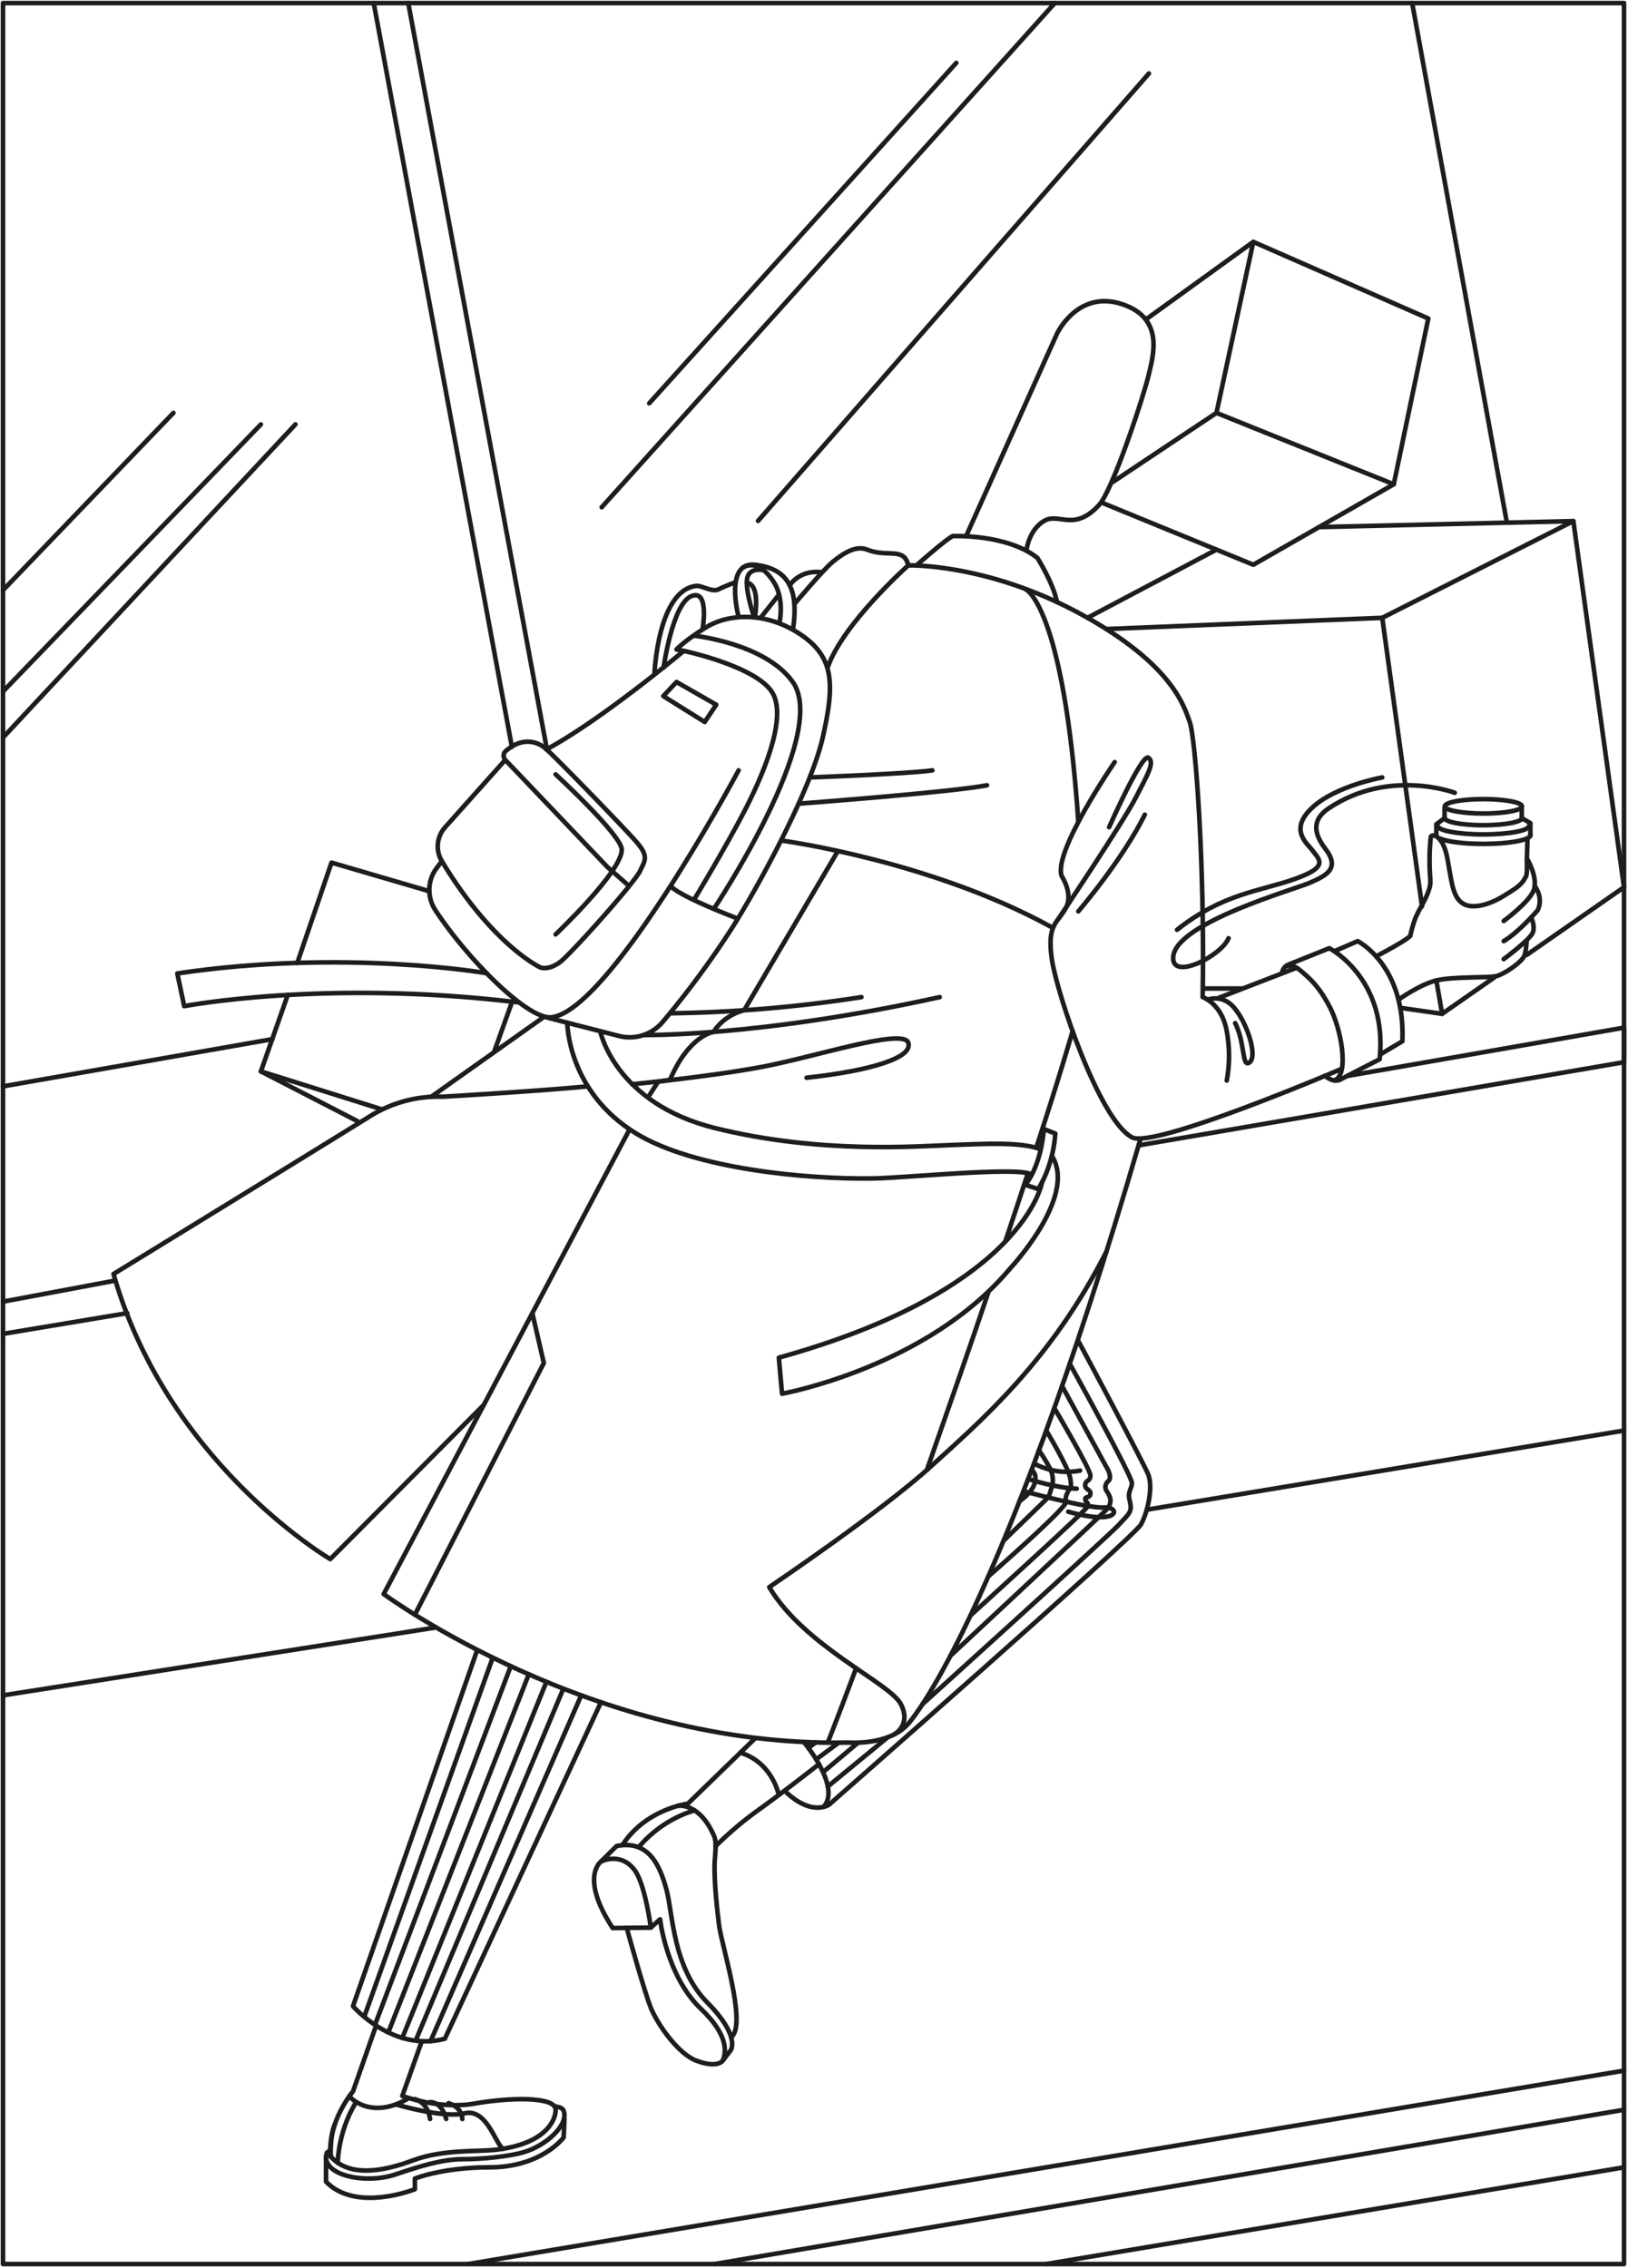 <?xml version="1.0" encoding="UTF-8"?> <svg xmlns="http://www.w3.org/2000/svg" viewBox="0 0 707.04 985.07"> <defs> <style>.cls-1,.cls-2{fill:none;stroke:#1d1d1b;stroke-linejoin:round;stroke-width:2px;}.cls-1{stroke-linecap:round;}</style> </defs> <title>Монтажная область 1 copy</title> <g id="рамка"> <rect class="cls-1" x="1.31" y="1.33" width="704" height="982"></rect> </g> <g id="фон"> <line class="cls-1" x1="222.31" y1="324.33" x2="162.31" y2="1.33"></line> <line class="cls-1" x1="237.31" y1="324.33" x2="177.31" y2="1.33"></line> <polyline class="cls-1" points="585.07 467.33 705.31 446.33 705.31 461.33 495.31 497.33"></polyline> <line class="cls-1" x1="1.31" y1="565.33" x2="49.31" y2="556.33"></line> <line class="cls-1" x1="1.31" y1="579.33" x2="55.31" y2="570.33"></line> <line class="cls-1" x1="75.31" y1="179.33" x2="1.31" y2="256.33"></line> <line class="cls-1" x1="113.31" y1="184.33" x2="1.31" y2="300.33"></line> <line class="cls-1" x1="128.31" y1="184.33" x2="1.31" y2="320.33"></line> <line class="cls-1" x1="281.96" y1="175.16" x2="415.31" y2="27.33"></line> <line class="cls-1" x1="261.31" y1="220.33" x2="458.11" y2="1.33"></line> <line class="cls-1" x1="329.23" y1="226.23" x2="498.98" y2="31.91"></line> <line class="cls-1" x1="654.31" y1="226.33" x2="613.31" y2="1.33"></line> <line class="cls-1" x1="498.53" y1="655.62" x2="705.31" y2="621.33"></line> <line class="cls-1" x1="189.41" y1="706.84" x2="1.31" y2="736.33"></line> <line class="cls-1" x1="203.31" y1="983.33" x2="705.31" y2="899.33"></line> <line class="cls-1" x1="310.31" y1="983.33" x2="705.31" y2="916.33"></line> <line class="cls-1" x1="454.31" y1="983.33" x2="705.31" y2="941.33"></line> <line class="cls-1" x1="1.31" y1="471.83" x2="118.31" y2="451.33"></line> <polyline class="cls-1" points="498.22 138.34 544.31 105.05 620.31 138.33 605.31 210.33 544.31 245.28 479.37 218.67"></polyline> <polyline class="cls-1" points="483.31 209.33 528.31 179.33 605.31 210.33"></polyline> <line class="cls-1" x1="544.31" y1="105.04" x2="528.31" y2="179.33"></line> <line class="cls-1" x1="472.31" y1="268.33" x2="528.31" y2="238.72"></line> <polyline class="cls-1" points="648.92 424.58 626.31 440.33 608.25 437.75"></polyline> <polyline class="cls-1" points="572.84 228.93 683.31 226.33 705.31 385.33 663.06 414.74"></polyline> <line class="cls-1" x1="539.29" y1="429.33" x2="523.31" y2="429.33"></line> <polyline class="cls-1" points="480.44 273.2 600.31 268.33 683.31 226.33"></polyline> <line class="cls-1" x1="626.31" y1="440.33" x2="623.81" y2="425.83"></line> <line class="cls-1" x1="600.31" y1="268.33" x2="617.58" y2="393.67"></line> <polyline class="cls-1" points="186.45 387.08 143.97 374.66 129.09 418.26"></polyline> <polyline class="cls-1" points="124.97 432.11 113.31 465.33 155.31 486.99"></polyline> <line class="cls-1" x1="165.31" y1="481.66" x2="113.31" y2="465.33"></line> <line class="cls-1" x1="222.31" y1="435.33" x2="214.61" y2="456.83"></line> </g> <g id="Слой_4" data-name="Слой 4"> <path class="cls-1" d="M419.81,232.33,459,145.05s8.83-19.15,28-13.05c18.87,6,13.78,22.51,12,30.32-2.09,9.16-15.69,50.49-21.67,57-11,12-17.5,3-24,7s-7.5,12.39-7.5,12.39"></path> <path class="cls-1" d="M398.31,245.28s13-11.45,15.5-12.45c0,0,23.5-1,36.75,9.5,0,0,7,11.14,8.46,19.14"></path> <line class="cls-1" x1="330.31" y1="268.33" x2="338.25" y2="258.33"></line> <path class="cls-1" d="M343.56,253.45s4-5.7,12.55-5"></path> <path class="cls-1" d="M345,262.33s12.63-15,16.58-18.25c5.54-4.53,10.53-7.13,15-5.36,9,3.61,16-1.35,17.87,6.84,0,0-28.49,25.35-35,44.35"></path> <path class="cls-1" d="M301.31,276.08s31,3.24,43,20.13C360.56,319.08,310,394.77,310,394.77"></path> <path class="cls-1" d="M284.25,292.26s1.53-36.1,18.2-37.79c2.32-.24,6.86,2.86,9.53,1.52s6.73-2.85,6.73-2.85"></path> <path class="cls-1" d="M338.56,270.16s1.88-8-1.38-15.33c-.59-1.35-6.87-12.88-14.62-8.27"></path> <path class="cls-1" d="M320.64,267.33s-6.21-23.85,7.67-22c12.87,1.67,18.81,9.23,16.14,27.49"></path> <polygon class="cls-1" points="288.06 302.33 293.81 296.21 311.06 306.08 306.06 313.58 288.06 302.33"></polygon> <path class="cls-1" d="M319.86,398.76s-22.83-8.65-28.08-13.4"></path> <path class="cls-1" d="M320.78,334.58s-55.67,104.17-81.22,107.25c-10.28,1.24-36.76-25.54-50.55-46.64a15.83,15.83,0,0,1,.65-18.19l2.23-3"></path> <path class="cls-1" d="M273.26,384.85l-9.36-8.19-.18-.17-44.2-46.36a2.73,2.73,0,0,1,.2-4c10-8.57,17.59-.69,17.59-.69,4.76,4.24,31.67,32,38.17,39.18s4.83,8.67,2.5,13.67-29.67,35.66-34.67,39.5c-4.19,3.21-7.42,2.73-8.35,2.49a2.43,2.43,0,0,1-.47-.19c-2.19-1.08-21.72-11.49-42.6-46.09a12.39,12.39,0,0,1,1.37-14.63l26.2-29.35"></path> <path class="cls-1" d="M241.31,336.33s28.77,26.49,28.73,32.74c-.05,9.59-28.73,36.76-28.73,36.76"></path> <path class="cls-1" d="M363.64,370.06l-40.46,68.71s-8.53,1.82-13.28,9.42c0,0-10.62,1.34-18.94,20.83l-5.15.81-3.7,5.75"></path> <path class="cls-1" d="M260.66,447.86s6.36,31.37,50,42.13c45.6,11.26,87.67,7.84,102.17,7.34s30-1.5,39,1.75"></path> <path class="cls-1" d="M246.37,444.2s0,29.88,29.94,48.13c25.22,15.37,74,19.91,102.5,19.5,14.63-.22,61-5,68.5-2"></path> <path class="cls-1" d="M255.3,471.83c-22.52,2.16-63,4.5-63,4.5a55.83,55.83,0,0,0-31.5,8.41c-29.64,18.42-111.5,68.59-111.5,68.59,23.5,82.5,94.14,123.82,94.14,123.82l66.63-66.92"></path> <path class="cls-1" d="M273.05,491.22,166.64,692.33s90.67,67,201.67,64.5c0,0,17.5,1.5,26-8,0,0,39-41.5,101-254.17"></path> <polyline class="cls-1" points="231.19 570.33 236.18 591.99 180.18 701.3"></polyline> <path class="cls-1" d="M452.53,513.56S445,560,338.25,589.66l1.39,15.67s63-11.34,99-54.34c0,0,29.5-31.33,18.17-49"></path> <path class="cls-1" d="M453.31,490.35s-.67,14.86-8,24.25l5.57,1.83s6.45-9.44,7.44-24.1Z"></path> <path class="cls-1" d="M394.43,245.56s35.84-1.09,77.88,22.77c37,21,41.89,38.31,44.39,45.25s6.61,62.25,5.61,119.5c0,0,8.3,2.73,10.47,14.78a58.91,58.91,0,0,1,0,21.44"></path> <path class="cls-1" d="M445.31,255.83s16.5,6.5,23,101"></path> <path class="cls-1" d="M556.75,422.73a4.63,4.63,0,0,1,2.73-3.74l17.83-7.16s25.5,13.08,21.86,48.24c0,0-14.06,7.18-17.39,9,0,0-3,1.17-6.3-1.82"></path> <path class="cls-1" d="M599.38,458l9.68-5.76c1.33-33.16-19.42-43.48-19.42-43.48l-10.08,4.36"></path> <path class="cls-1" d="M607.35,434.19s9.21-6.61,16.46-8.36,22.78-1.06,26-1.86,10.05-5.29,12-8.38c.94-1.46,1.22-6.83,1.22-6.83"></path> <path class="cls-1" d="M653.06,416.58s11.33-8.42,12.58-11.42-.69-6.68-.69-6.68"></path> <path class="cls-1" d="M653.06,408.76c6.67-3.93,14.75-13.43,14.75-13.43s2.75-4.75-1.25-10.5"></path> <path class="cls-1" d="M653.06,400s11.1-8.13,13.05-13.38-2.73-13.38-2.73-13.38"></path> <path class="cls-1" d="M597.63,415.36S610,409,612.48,406.49a53.47,53.47,0,0,1,2.33-8c2.16-4.86,5-8.43,6.22-13.65.48-2-.21-5.27-.16-10.49a88.52,88.52,0,0,1,.52-10.76c.14-1.53,5.22-1.5,7.2,9.25s2.34,16.63,6.62,19.5c3.76,2.53,10.82,1.09,17.85-3.22s8-5.27,9.71-8.57c.63-1.2.33-6.58.33-6.58l.28-9.33"></path> <polyline class="cls-1" points="664.64 362.86 664.64 357.49 660.89 355.33 660.89 351.08"></polyline> <polyline class="cls-1" points="627.37 350.83 627.37 355.33 623.81 357.99 623.81 362.86"></polyline> <ellipse class="cls-1" cx="644.23" cy="350.2" rx="16.76" ry="3.13"></ellipse> <path class="cls-1" d="M627.46,355.28c0,1.73,7.51,3.13,16.77,3.13S661,357,661,355.28"></path> <path class="cls-1" d="M624.42,358.72c0,2,8.87,3.69,19.82,3.69s19.82-1.65,19.82-3.69"></path> <path class="cls-1" d="M625.4,364.2c3.11,1.37,10.37,2.33,18.84,2.33,11.29,0,20.44-1.7,20.44-3.81"></path> <path class="cls-1" d="M631.81,344.33s-28.58-10.79-54.75,6.75c-5.25,3.52-8.25,8.75-1.5,17.5s.25,11.75-6.5,14.75-57.83,17.26-59.5,32c-1.25,11.06,20.75,0,24-7.83"></path> <path class="cls-1" d="M600.31,337.66s-20.21,3.57-30.47,13.17-2,15.6.1,18.46c2.82,3.91,7.66,7-7.25,12.34-15.73,5.64-31.25,6.2-51.5,22.2"></path> <path class="cls-1" d="M388.31,753.32s7.68-4.07,2.9-13.24-41.82-25-57.13-50.75c0,0,48.69-32.81,70.29-52.5s51.95-45.51,76.19-93.32"></path> <path class="cls-1" d="M331.59,247.62s-6.53-1.44-7.16,4,2.87,15.75,2.87,15.75"></path> <path class="cls-1" d="M291.78,440.08a587.66,587.66,0,0,0,82.33-7"></path> <path class="cls-1" d="M371.82,724.55c-4.17,11.16-8.28,22-12.3,32.23"></path> <path class="cls-1" d="M429.18,561.41c-8.13,24.22-17.36,50.47-26.65,77.07"></path> <path class="cls-1" d="M446.42,509.55c-3,9.21-6.32,19.18-9.84,29.73"></path> <path class="cls-1" d="M465.83,447.86s-5.57,19.46-15.79,50.66"></path> <path class="cls-1" d="M340.38,365.22s63.9,8.73,115.86,37.22"></path> <path class="cls-1" d="M484.11,331s-26.92,39.06-23,49.54c0,0,5.33,7.92,1.58,14.23s-8,7.06-5.88,21.81,20.55,69.81,34.83,77.41c9.55,5.09,90.82-29.66,90.82-29.66"></path> <path class="cls-1" d="M459.89,398.76s28.05-41.93,33.3-52.18,8.5-15.58,5.5-17.5c-2.83-1.81-17,30.18-17,30.18"></path> <path class="cls-1" d="M468.31,395.83s19.13-22.25,28.88-42"></path> <path class="cls-1" d="M558.05,420s2.63-1.94,6.63,1.44,7.91,6.54,12.84,15.91,8.66,29.48,2,31.92"></path> <line class="cls-1" x1="529.32" y1="433.38" x2="563.08" y2="420.34"></line> <path class="cls-1" d="M524.47,434.19a10.12,10.12,0,0,1,9.27,1.39c6.7,4.75,13.51,24.07,8.45,26.12-2.72,1.11-1.62-9.17-5.75-17.31"></path> <path class="cls-1" d="M346.84,349.06s67-5.05,81.82-8"></path> <path class="cls-1" d="M351.67,337.66s43.27-1.58,53.27-3.08"></path> </g> <g id="Слой_5" data-name="Слой 5"> <path class="cls-1" d="M207.14,717,153.31,871.33s17.23,20.15,39.89,14.15L261,739.33"></path> <line class="cls-1" x1="214" y1="719.95" x2="158.22" y2="875.85"></line> <line class="cls-1" x1="221.82" y1="723.67" x2="162.9" y2="879.3"></line> <line class="cls-1" x1="229.65" y1="727.2" x2="168.67" y2="882.64"></line> <line class="cls-1" x1="237.06" y1="731.08" x2="174.7" y2="885.15"></line> <line class="cls-1" x1="244.33" y1="734.23" x2="180.99" y2="885.15"></line> <line class="cls-1" x1="252.42" y1="736.33" x2="186.96" y2="886.6"></line> <path class="cls-1" d="M162.9,881l-9.59,27.34s-11.33,13.33-9.67,28.33"></path> <path class="cls-1" d="M183,887.08l-8.28,23.25s16.09,6,31.18,3.33,35.43-3.27,35.43,2.67c0,4.5-4.25,14.75-25.67,17.33-8,1-23.06-.33-36.39,4.67s-27.69,7.25-35.61-1.67c0,0-.49-8.57,1.76-14"></path> <path class="cls-1" d="M151.75,910.39c-.19.26,9.29,10.79,25.8.86"></path> <path class="cls-1" d="M172,914s20.3,6.13,29.8,3.88,13.23,12.85,16.61,15.42"></path> <path class="cls-1" d="M154.71,913s-7.24,10.35-8.07,26.36"></path> <path class="cls-1" d="M180.18,911.72s5.52,1.06,6.6,8.61"></path> <path class="cls-1" d="M186.78,913s4.86-.51,7,7.31"></path> <path class="cls-1" d="M194.78,913.45s5.76,1.48,6,6.88"></path> <path class="cls-1" d="M142.06,934.83s-2.25,4.27,3.25,7.88,17.15,4.87,26.7,1.62,20-6.54,28.8-6.54,20.18-1.18,26.5-3c9.75-2.75,19.75-11.88,17.5-17.94,0,0-.18-1.67-4-2"></path> <path class="cls-1" d="M245.13,920.33l-.32,8s-9.5,13-32.32,13c-20.27,0-32.31,4.87-32.31,4.87v4.63s-25.47,10.25-38.58-3.25V936.66l1.87-3.41"></path> <path class="cls-1" d="M468.28,582.36s29.31,54.67,30.57,58.46c1.84,5.5-.33,15.79-3.33,21.29S360.11,783.77,360.11,783.77s-7.41,5.48-19.17-5.81"></path> <path class="cls-1" d="M464.6,592.31s27,48.64,27,51.83c0,2.35-2,3.6-1,7.48,1.2,4.92.22,5.37-4.78,10.71s-85.09,77.75-85.09,77.75"></path> <line class="cls-1" x1="385.55" y1="754.53" x2="359.52" y2="775.92"></line> <path class="cls-1" d="M461.26,602l20.05,36.61s1.67,3.36,0,4.7a3.23,3.23,0,0,0-.67,4.33c.88,1.42,3.34,4.56-.33,8.28s-67.56,63.25-67.56,63.25"></path> <path class="cls-1" d="M457.89,611.57s15.67,26.5,15.67,29.25-2,1.76-2.25,4,2.5,2,2.25,4-2.25,1-2.25,2.25,1.5,1.5,1.25,3-51,47.48-51,47.48"></path> <path class="cls-1" d="M454.38,621.33s9.68,16,10.43,20.75,0,4.25,0,4.25-2.75,3.5-1.75,5.75-33.84,32.59-33.84,32.59"></path> <line class="cls-1" x1="372.64" y1="756.91" x2="358.25" y2="769.02"></line> <line class="cls-1" x1="364.23" y1="756.91" x2="354.88" y2="763.83"></line> <line class="cls-1" x1="354.25" y1="756.78" x2="351.09" y2="759.17"></line> <path class="cls-1" d="M449.41,635.78a30,30,0,0,0,19.65,2.94"></path> <path class="cls-2" d="M328.14,754.82l-29.42,28.57s-18,2.19-28.25,17.71"></path> <path class="cls-1" d="M277.78,801.82a51.24,51.24,0,0,1,23.85-15.53"></path> <path class="cls-1" d="M357.81,784.65c7.5-8.68-8.47-27.74-8.47-27.74"></path> <path class="cls-1" d="M294.5,784.3s9.36-1.59,15.7,13.32c1.17,2.75.31,8.07.18,11.07-.37,8.38,1.2,21.77,1.93,27.62,1,8.14,11.8,41.79,5.7,48.08"></path> <path class="cls-1" d="M338.22,779.6s-2.72-14.13-16.68-18.37"></path> <path class="cls-1" d="M317.33,890.52s4.46-6-10.08-20.7c-15.11-15.27-15-38.68-17.74-48.86s-7.47-22.07-21.72-19.18L261,808.53s8.43-4.45,14.59,3.66c4.58,6,7.07,25,7.07,25l4-3.6s2.84,24.77,17.79,38.94c12.84,12.17,10.51,19.67,9.5,22.39Z"></path> <path class="cls-1" d="M324.43,253.14s5.48-.3,3.55,14.19"></path> <path class="cls-1" d="M274.61,470.9s33.08-3.15,56.37-7.54,61.1-16.95,63.45-10.53-15.59,12.11-44.12,15.26"></path> <line class="cls-1" x1="187.31" y1="476.34" x2="235.94" y2="441.87"></line> <path class="cls-1" d="M451.23,629.91a74.92,74.92,0,0,1,4.79,7.93,11.06,11.06,0,0,1,.57,8.78c-.2.53-.41,1.15-.61,1.86a6,6,0,0,1-1.59,2.71l-18.57,18"></path> <path class="cls-1" d="M448,638.48s2.53,1.27,1.4,5.6-6.63,7.93-6.63,7.93"></path> <path class="cls-1" d="M446.53,642.35s11.75,3.9,21.08,4.23"></path> <path class="cls-1" d="M444.49,647.64s27.82,7.61,35.05,7.11,7.24,8.3-15.6,1.81"></path> <path class="cls-1" d="M261,808.53s-9.4,6.72,5.1,28.88l16.56-.21"></path> <path class="cls-1" d="M313.94,894.93s-2.16,3.65-11.7,0c-7.8-3-16.67-15.71-19.57-22.86s-10.49-34.74-10.49-34.74"></path> <path class="cls-1" d="M310.8,801.82A157.38,157.38,0,0,1,328.14,787c12.64-9,27.53-20.78,27.53-20.78"></path> <path class="cls-1" d="M237.31,441.87l31.48,8.07a18.76,18.76,0,0,0,19.06-6.13,399.69,399.69,0,0,0,29.59-40c11.87-18.55,34.74-60.75,39.87-83.5s5.27-34.85-9.75-44.83-31.28-9-40.92-3-12.83,9.61-12.83,9.61l3.15.62s-35.78,30-59.65,42.78"></path> <path class="cls-1" d="M288.21,289.91S292,262.6,300.07,259s5.12,13.8,5.12,13.8"></path> <path class="cls-1" d="M297,282.7s31.65,6.71,38.48,18.21-5.21,37.95-12.33,51.67c-8.21,15.83-21.8,38.32-21.8,38.32"></path> <path class="cls-1" d="M279.53,449.52s49.25,1,128.58-16.44"></path> </g> <g id="Слой_7" data-name="Слой 7"> <path class="cls-1" d="M211.35,422.69S149.51,412,77,422.79L80,437s60.72-11.74,144.57-1.7"></path> </g> </svg> 